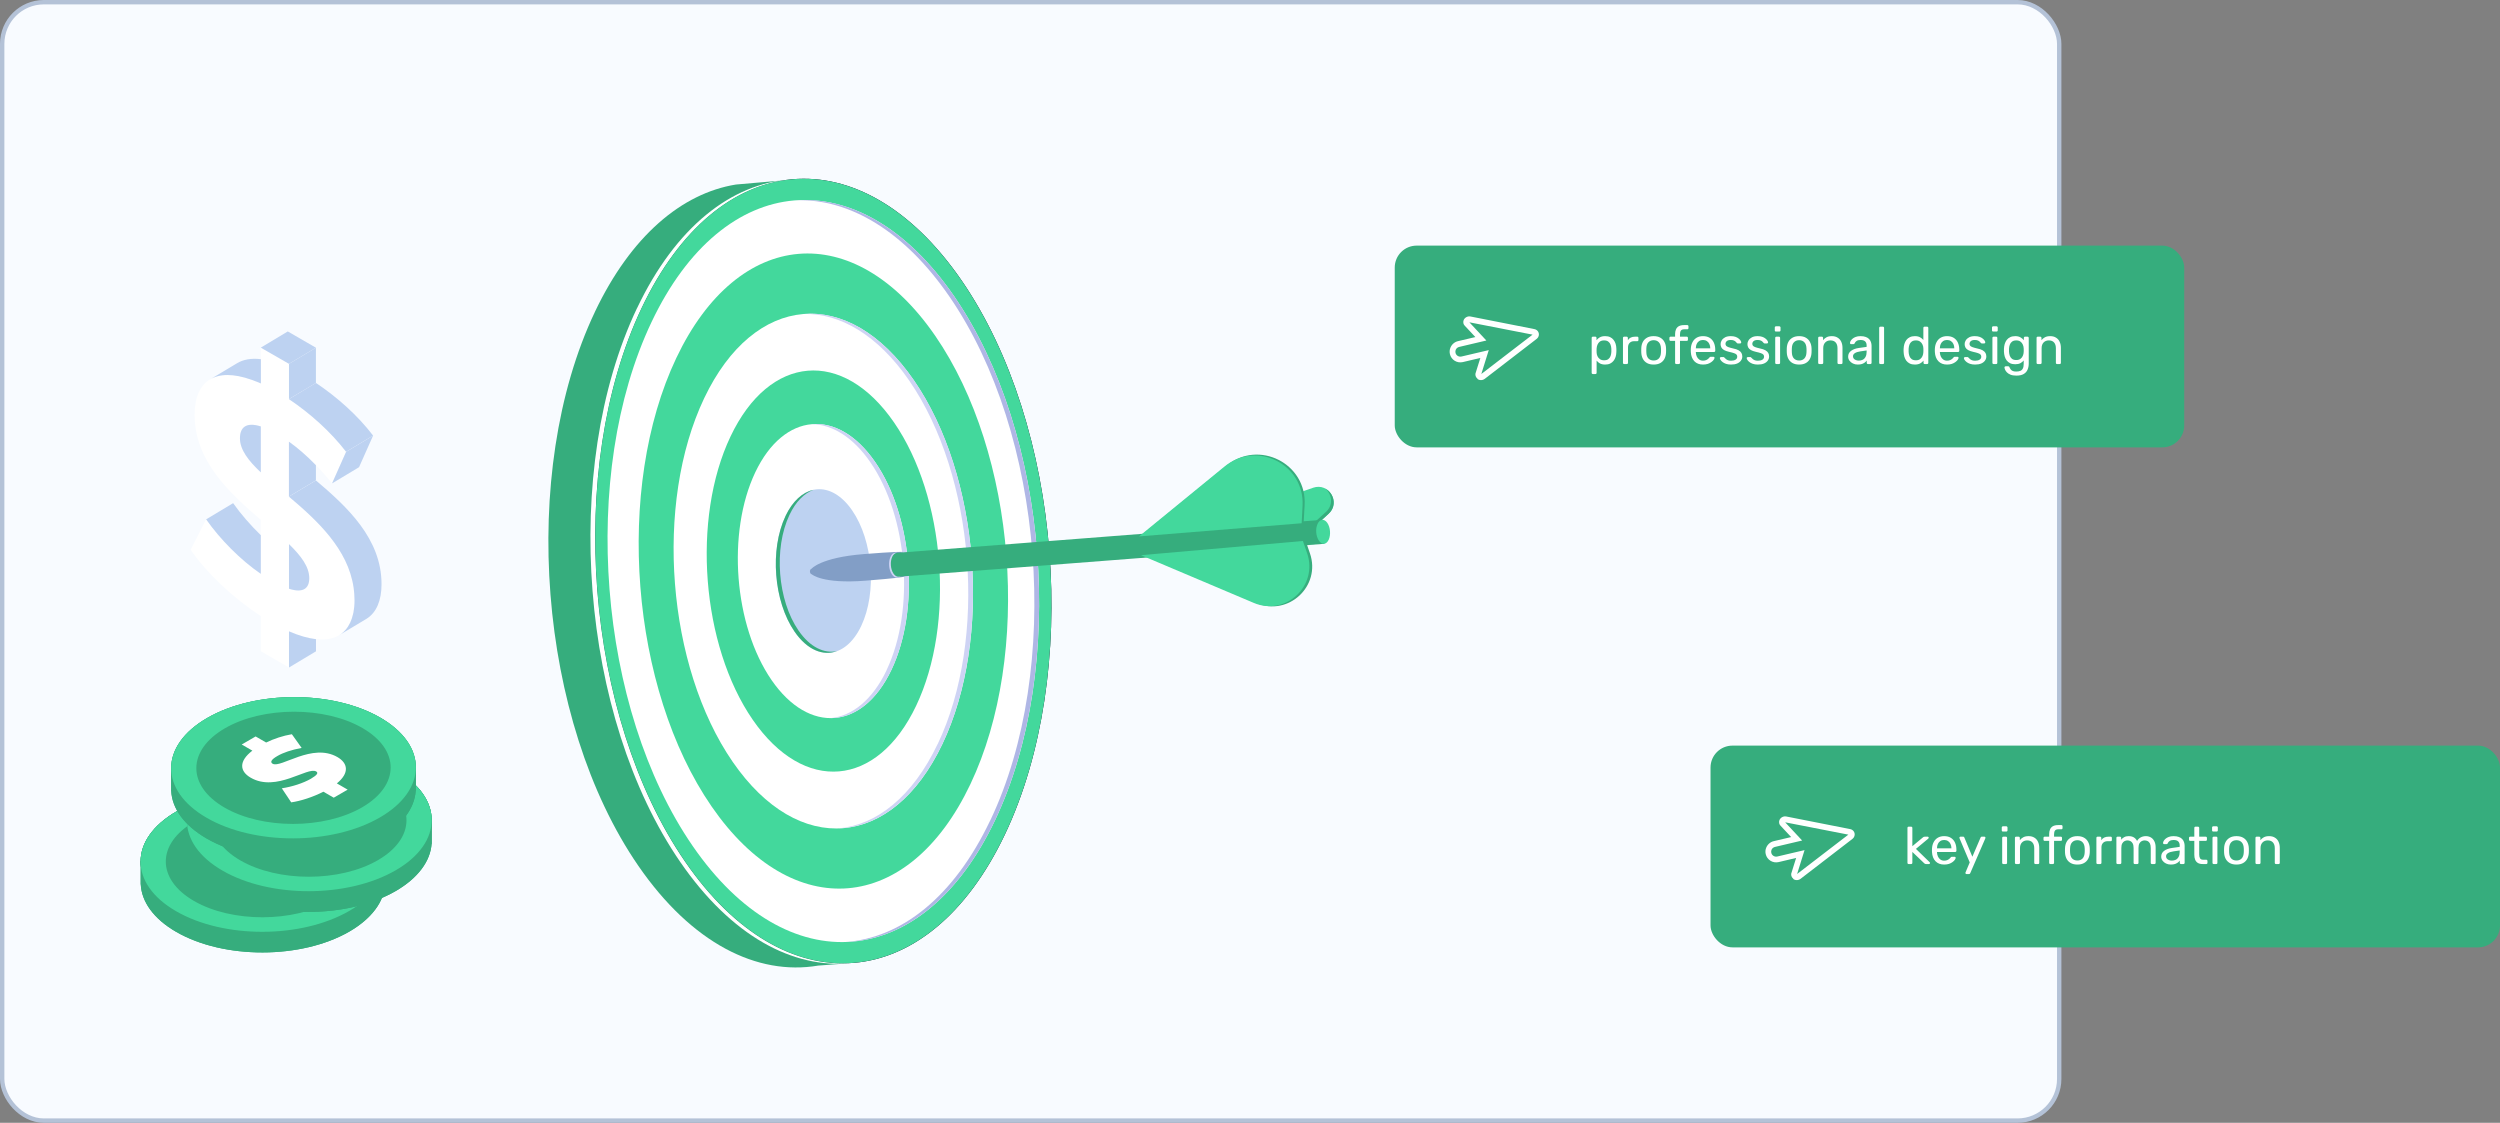 <svg xmlns="http://www.w3.org/2000/svg" fill="none" viewBox="0 0 570 256" height="256" width="570">
<rect x="0" y="0" width="570" height="256" fill="#808080" stroke="none"/>
<rect stroke="#B4C2D7" fill="#F8FBFF" rx="9.5" height="255" width="469" y="0.5" x="0.5"></rect>
<path fill="#36AD7D" d="M135.651 71.077C143.854 53.825 155.431 44.081 167.793 42.072L178.207 41.161L178.236 41.202C165.969 43.289 154.467 53.023 146.318 70.175C128.93 106.79 133.366 163.35 156.229 196.51C167.326 212.603 180.732 220.221 193.575 219.622L186.528 220.158C172.622 222.514 157.707 215.056 145.558 197.434C122.694 164.275 118.259 107.715 135.647 71.1L135.651 71.077Z"></path>
<path fill="url(#paint0_linear_4063_10682)" d="M146.323 70.152C163.711 33.537 196.347 30.744 219.211 63.903C242.074 97.063 246.51 153.623 229.122 190.238C211.733 226.853 179.097 229.646 156.234 196.487C133.37 163.327 128.935 106.767 146.323 70.152Z"></path>
<path fill="white" d="M145.249 70.258C154.068 51.701 166.808 41.831 180.202 40.934C167.198 42.279 154.902 52.109 146.319 70.176C128.931 106.791 133.357 163.337 156.23 196.51C167.499 212.854 181.139 220.454 194.164 219.586C180.814 220.964 166.731 213.404 155.146 196.602C132.282 163.443 127.847 106.883 145.235 70.268L145.249 70.258Z"></path>
<path fill="#43D89C" d="M156.234 196.487C179.097 229.646 211.733 226.853 229.122 190.238C246.51 153.623 242.074 97.063 219.211 63.903C196.347 30.744 163.711 33.537 146.323 70.152C128.935 106.767 133.37 163.327 156.234 196.487Z"></path>
<path fill="white" d="M157.936 192.895C179.565 224.263 210.439 221.618 226.881 186.988C243.332 152.371 239.136 98.863 217.507 67.495C195.879 36.126 165.005 38.771 148.563 73.401C132.112 108.018 136.308 161.526 157.936 192.895Z"></path>
<path fill="#43D89C" d="M162.24 183.864C180.747 210.706 207.174 208.444 221.242 178.81C235.324 149.167 231.731 103.396 213.214 76.541C194.697 49.686 168.28 51.961 154.212 81.595C140.13 111.239 143.723 157.009 162.24 183.864Z"></path>
<path fill="white" d="M167.054 173.701C182.057 195.46 203.47 193.624 214.88 169.613C226.304 145.592 223.374 108.481 208.372 86.722C193.369 64.962 171.956 66.799 160.546 90.81C149.136 114.821 152.051 151.942 167.054 173.701Z"></path>
<path fill="#43D89C" d="M171.62 164.099C183.31 181.054 200.004 179.623 208.891 160.896C217.787 142.183 215.524 113.258 203.834 96.304C192.143 79.349 175.449 80.78 166.563 99.507C157.667 118.22 159.93 147.145 171.62 164.099Z"></path>
<path fill="white" d="M175.914 155.053C184.483 167.481 196.729 166.434 203.252 152.717C209.765 138.987 208.109 117.776 199.54 105.349C190.971 92.921 178.725 93.968 172.202 107.685C165.689 121.415 167.345 142.626 175.914 155.053Z"></path>
<path fill="#AFB6E5" d="M225.792 187.043C242.243 152.426 238.047 98.918 216.419 67.549C206.098 52.58 193.661 45.359 181.698 45.659C193.995 44.863 206.871 52.068 217.508 67.495C239.136 98.863 243.323 152.358 226.881 186.988C218.28 205.089 205.757 214.44 192.648 214.772C205.347 213.965 217.43 204.629 225.782 187.029L225.792 187.043Z"></path>
<path fill="#CED3F4" d="M213.795 169.645C225.219 145.624 222.29 108.513 207.287 86.754C200.096 76.325 191.433 71.338 183.105 71.59C191.767 70.841 200.879 75.826 208.376 86.699C223.379 108.458 226.285 145.565 214.884 169.59C208.947 182.105 200.275 188.575 191.227 188.852C199.875 188.113 208.074 181.641 213.786 169.631L213.795 169.645Z"></path>
<path fill="#CED3F4" d="M202.153 152.76C208.666 139.029 207.01 117.819 198.441 105.391C194.449 99.601 189.641 96.728 185.023 96.716C189.994 96.26 195.232 99.102 199.54 105.351C208.109 117.779 209.765 138.989 203.252 152.719C199.759 160.044 194.662 163.764 189.356 163.735C194.266 163.279 198.933 159.589 202.163 152.774L202.153 152.76Z"></path>
<path fill="#BDD2F1" d="M181.154 144.025C185.922 150.94 192.734 150.361 196.358 142.721C199.981 135.08 199.057 123.281 194.289 116.366C189.521 109.451 182.709 110.03 179.086 117.67C175.462 125.311 176.386 137.11 181.154 144.025Z"></path>
<path fill="url(#paint1_linear_4063_10682)" d="M186.728 131.249C187.101 131.791 187.643 131.745 187.924 131.141C188.205 130.538 188.134 129.604 187.76 129.062C187.387 128.52 186.845 128.566 186.564 129.17C186.284 129.773 186.354 130.707 186.728 131.249Z" opacity="0.5"></path>
<path fill="#36AD7D" d="M179.086 117.669C180.726 114.224 183.024 112.209 185.486 111.679C183.365 112.465 181.425 114.376 179.994 117.412C176.371 125.052 177.295 136.851 182.063 143.766C184.676 147.557 187.9 149.084 190.88 148.443C187.666 149.635 184.05 148.194 181.168 144.014C176.4 137.099 175.476 125.3 179.1 117.66L179.086 117.669Z"></path>
<path fill="#43D89C" d="M297.725 121.857L302.91 117.134C305.747 114.564 302.994 109.947 299.378 111.211L261.26 124.565L297.725 121.857Z"></path>
<path fill="#36AD7D" d="M297.12 121.453L302.305 116.73C304.109 115.097 303.649 112.648 302.17 111.394C304.114 112.431 304.945 115.3 302.92 117.147L297.735 121.869L261.27 124.577L262.903 124.004L297.116 121.476L297.12 121.453Z"></path>
<path fill="#829EC6" d="M184.816 130.766C184.893 130.877 184.992 130.932 185.076 130.935C185.076 130.935 187.455 133.167 197.273 132.401C211.301 131.292 204.704 131.293 204.704 131.293C205.073 131.264 204.677 131.045 204.917 130.531C205.396 129.504 205.287 127.92 204.646 126.989C204.33 126.531 204.76 126.234 204.391 126.264C204.391 126.264 210.911 125.23 196.883 126.339C187.038 127.124 184.987 129.706 184.987 129.706C184.889 129.713 184.815 129.784 184.742 129.916C184.611 130.171 184.659 130.568 184.822 130.804L184.816 130.766Z"></path>
<path fill="#CED3F4" d="M203.356 130.973C204.084 132.028 205.13 131.942 205.673 130.768C206.226 129.609 206.085 127.8 205.358 126.745C204.63 125.69 203.584 125.776 203.04 126.95C202.488 128.109 202.628 129.918 203.356 130.973Z"></path>
<path fill="#36AD7D" d="M203.718 130.783C204.054 131.269 204.469 131.515 204.862 131.49L301.806 123.999C302.212 123.965 301.76 123.724 302.032 123.168C302.552 122.051 302.432 120.331 301.733 119.317C301.388 118.817 301.846 118.501 301.454 118.526L204.454 126.055C204.057 126.103 203.687 126.399 203.429 126.946C202.909 128.063 203.029 129.783 203.728 130.797L203.718 130.783Z"></path>
<path fill="#43D89C" d="M300.714 123.279C301.413 124.292 302.399 124.207 302.933 123.08C303.454 121.963 303.333 120.243 302.634 119.23C301.935 118.216 300.949 118.302 300.415 119.428C299.88 120.555 300.015 122.265 300.714 123.279Z"></path>
<path fill="#36AD7D" d="M297.237 119.098L260.174 122.096L279.71 106.127C287.018 100.146 297.977 105.701 297.456 115.136L297.237 119.098Z"></path>
<path fill="#43D89C" d="M296.763 119.301L259.7 122.299L279.235 106.33C286.543 100.349 297.503 105.904 296.982 115.339L296.777 119.291L296.763 119.301Z"></path>
<path fill="#36AD7D" d="M297.702 123.367L298.667 126.163C301.24 133.609 293.775 140.58 286.517 137.512L260.797 126.625L297.698 123.39L297.702 123.367Z"></path>
<path fill="#43D89C" d="M297.055 123.322L298.021 126.118C300.593 133.564 293.128 140.535 285.87 137.467L260.15 126.58L297.051 123.345L297.055 123.322Z"></path>
<path fill="#36AD7D" d="M87.85 195.827H86.416C85.101 193.567 82.874 191.424 79.754 189.62C68.892 183.345 51.232 183.379 40.303 189.687C36.963 191.61 34.652 193.904 33.337 196.333H32.072V201.629H32.089C32.291 205.576 34.973 209.472 40.185 212.474C51.047 218.749 68.706 218.715 79.636 212.407C84.814 209.404 87.546 205.542 87.833 201.629H87.867V195.827H87.85Z"></path>
<path fill="#36AD7D" d="M87.85 195.827H86.416C85.101 193.567 82.874 191.424 79.754 189.62C68.892 183.345 51.232 183.379 40.303 189.687C36.963 191.61 34.652 193.904 33.337 196.333H32.072V201.629H32.089C32.291 205.576 34.973 209.472 40.185 212.474C51.047 218.749 68.706 218.715 79.636 212.407C84.814 209.404 87.546 205.542 87.833 201.629H87.867V195.827H87.85Z"></path>
<path fill="#36AD7D" d="M79.737 184.913C90.599 191.187 90.549 201.375 79.619 207.683C68.689 213.991 51.03 214.025 40.168 207.75C29.305 201.476 29.356 191.288 40.286 184.98C51.215 178.672 68.875 178.638 79.737 184.913Z"></path>
<g style="mix-blend-mode:multiply">
<path fill="#36AD7D" d="M79.737 184.913C90.599 191.187 90.549 201.375 79.619 207.683C68.689 213.991 51.03 214.025 40.168 207.75C29.305 201.476 29.356 191.288 40.286 184.98C51.215 178.672 68.875 178.638 79.737 184.913Z"></path>
</g>
<path fill="#36AD7D" d="M79.737 184.913C90.599 191.187 90.549 201.375 79.619 207.683C68.689 213.991 51.03 214.025 40.168 207.75C29.305 201.476 29.356 191.288 40.286 184.98C51.215 178.672 68.875 178.638 79.737 184.913Z"></path>
<path fill="#43D89C" d="M44.334 187.324C53.003 182.314 67.053 182.298 75.672 187.273C84.291 192.249 84.24 200.362 75.571 205.371C66.901 210.381 52.852 210.398 44.233 205.422C35.614 200.446 35.664 192.333 44.334 187.324ZM40.286 184.996C29.356 191.304 29.305 201.509 40.168 207.766C51.03 214.041 68.689 214.007 79.619 207.699C90.549 201.391 90.599 191.186 79.737 184.929C68.875 178.671 51.215 178.688 40.286 184.996Z"></path>
<path fill="#36AD7D" d="M98.425 186.582H96.992C95.676 184.322 93.45 182.18 90.329 180.375C79.467 174.101 61.808 174.135 50.878 180.443C47.539 182.366 45.228 184.66 43.912 187.088H42.647V192.385H42.664C42.867 196.331 45.548 200.228 50.76 203.23C61.622 209.504 79.282 209.471 90.211 203.162C95.389 200.16 98.122 196.298 98.409 192.385H98.442V186.582H98.425Z"></path>
<path fill="#36AD7D" d="M98.425 186.582H96.992C95.676 184.322 93.45 182.18 90.329 180.375C79.467 174.101 61.808 174.135 50.878 180.443C47.539 182.366 45.228 184.66 43.912 187.088H42.647V192.385H42.664C42.867 196.331 45.548 200.228 50.76 203.23C61.622 209.504 79.282 209.471 90.211 203.162C95.389 200.16 98.122 196.298 98.409 192.385H98.442V186.582H98.425Z"></path>
<path fill="#36AD7D" d="M90.313 175.669C101.175 181.944 101.124 192.131 90.195 198.439C79.265 204.748 61.606 204.781 50.743 198.507C39.881 192.233 39.932 182.045 50.861 175.737C61.791 169.429 79.451 169.395 90.313 175.669Z"></path>
<g style="mix-blend-mode:multiply">
<path fill="#36AD7D" d="M90.313 175.669C101.175 181.944 101.124 192.131 90.195 198.439C79.265 204.748 61.606 204.781 50.743 198.507C39.881 192.233 39.932 182.045 50.861 175.737C61.791 169.429 79.451 169.395 90.313 175.669Z"></path>
</g>
<path fill="#36AD7D" d="M90.313 175.669C101.175 181.944 101.124 192.131 90.195 198.439C79.265 204.748 61.606 204.781 50.743 198.507C39.881 192.233 39.932 182.045 50.861 175.737C61.791 169.429 79.451 169.395 90.313 175.669Z"></path>
<path fill="#43D89C" d="M54.91 178.081C63.579 173.072 77.629 173.055 86.248 178.031C94.867 183.006 94.816 191.119 86.147 196.129C77.477 201.138 63.427 201.155 54.808 196.179C46.189 191.204 46.24 183.091 54.91 178.081ZM50.861 175.737C39.932 182.045 39.881 192.249 50.743 198.507C61.606 204.781 79.265 204.748 90.195 198.439C101.124 192.131 101.175 181.927 90.313 175.669C79.451 169.395 61.791 169.429 50.861 175.737Z"></path>
<path fill="#36AD7D" d="M80.412 190.664L82.891 192.097L79.72 193.936L77.359 192.57C74.981 193.784 72.198 194.695 70.022 194.998L67.88 191.794C70.241 191.439 72.771 190.613 74.508 189.618C76.01 188.741 76.246 188.252 75.706 187.948C73.733 186.818 66.632 192.755 60.796 189.382C58.266 187.931 57.996 185.637 61.167 183.209L58.738 181.809L61.909 179.97L64.304 181.353C66.126 180.476 68.167 179.801 70.174 179.464L72.4 182.584C70.073 183.023 68.217 183.647 66.851 184.44C65.299 185.334 65.249 185.873 65.788 186.194C67.66 187.273 74.795 181.353 80.564 184.676C82.975 186.076 83.33 188.302 80.445 190.664H80.412Z"></path>
<path fill="#36AD7D" d="M94.799 174.54H93.365C92.05 172.28 89.823 170.138 86.703 168.333C75.841 162.059 58.181 162.093 47.252 168.401C43.912 170.324 41.601 172.618 40.286 175.046H39.021V180.343H39.038C39.24 184.289 41.922 188.186 47.134 191.188C57.996 197.462 75.655 197.429 86.585 191.12C91.763 188.118 94.495 184.256 94.782 180.343H94.816V174.54H94.799Z"></path>
<path fill="#36AD7D" d="M94.799 174.54H93.365C92.05 172.28 89.823 170.138 86.703 168.333C75.841 162.059 58.181 162.093 47.252 168.401C43.912 170.324 41.601 172.618 40.286 175.046H39.021V180.343H39.038C39.24 184.289 41.922 188.186 47.134 191.188C57.996 197.462 75.655 197.429 86.585 191.12C91.763 188.118 94.495 184.256 94.782 180.343H94.816V174.54H94.799Z"></path>
<path fill="#36AD7D" d="M86.703 163.626C97.565 169.901 97.515 180.088 86.585 186.397C75.655 192.705 57.996 192.738 47.134 186.464C36.272 180.19 36.322 170.002 47.252 163.694C58.181 157.386 75.841 157.352 86.703 163.626Z"></path>
<path fill="#36AD7D" d="M86.703 163.626C97.565 169.901 97.515 180.088 86.585 186.397C75.655 192.705 57.996 192.738 47.134 186.464C36.272 180.19 36.322 170.002 47.252 163.694C58.181 157.386 75.841 157.352 86.703 163.626Z"></path>
<path fill="#43D89C" d="M51.3 166.038C59.969 161.029 74.019 161.012 82.638 165.988C91.257 170.963 91.207 179.076 82.537 184.086C73.868 189.095 59.818 189.112 51.199 184.136C42.58 179.161 42.63 171.048 51.3 166.038ZM47.252 163.694C36.322 170.002 36.272 180.206 47.134 186.464C57.996 192.738 75.655 192.705 86.585 186.397C97.515 180.088 97.565 169.884 86.703 163.626C75.841 157.352 58.181 157.386 47.252 163.694Z"></path>
<path fill="white" d="M76.786 178.603L79.265 180.037L76.094 181.875L73.733 180.509C71.355 181.724 68.572 182.634 66.396 182.938L64.254 179.733C66.615 179.379 69.145 178.553 70.882 177.558C72.383 176.68 72.62 176.191 72.08 175.888C70.106 174.758 63.005 180.695 57.17 177.321C54.64 175.871 54.37 173.577 57.541 171.148L55.112 169.748L58.283 167.91L60.678 169.293C62.499 168.416 64.54 167.741 66.547 167.404L68.774 170.524C66.446 170.963 64.591 171.587 63.225 172.379C61.673 173.273 61.622 173.813 62.162 174.134C64.034 175.213 71.169 169.293 76.937 172.616C79.349 174.016 79.704 176.242 76.819 178.603H76.786Z"></path>
<path fill="white" d="M65.89 143.946V152.194L59.464 148.483V140.454C53.105 136.339 47.016 130.537 43.474 125.342L46.999 118.393C50.204 122.964 54.825 127.636 59.447 130.807V118.511C52.329 112.405 44.368 105.085 44.368 94.56C44.368 86.751 49.31 82.905 59.447 87.425V79.245L65.873 82.956V90.984C70.68 94.206 75.369 98.389 78.911 102.993L75.706 110.196C72.434 106.164 69.095 102.993 65.89 100.7V113.215C73.008 119.236 80.851 126.489 80.851 136.879C80.851 144.536 75.976 148.348 65.89 143.929V143.946ZM59.464 107.682V97.225C56.057 96.146 54.707 97.495 54.707 99.941C54.707 102.521 56.63 105.034 59.464 107.699V107.682ZM70.511 131.819C70.511 129.238 68.656 126.759 65.89 124.06V134.231C69.095 135.276 70.511 134.18 70.511 131.819Z"></path>
<path fill="#BDD2F1" d="M65.619 75.568L59.463 79.262L65.889 82.955L72.029 79.278L65.619 75.568Z"></path>
<path fill="#BDD2F1" d="M72.029 109.535L65.873 113.229C72.333 118.694 79.366 125.154 80.631 134.043C80.682 134.448 80.733 134.869 80.766 135.291C80.766 135.392 80.766 135.493 80.783 135.611C80.817 136.033 80.834 136.455 80.834 136.893C80.834 137.382 80.817 137.855 80.766 138.327C80.766 138.462 80.733 138.58 80.716 138.715C80.682 139.035 80.631 139.356 80.581 139.659C80.547 139.794 80.513 139.929 80.48 140.064C80.412 140.351 80.345 140.621 80.26 140.874C80.21 141.009 80.159 141.144 80.125 141.262C80.041 141.498 79.94 141.734 79.839 141.97C79.248 143.218 78.405 144.197 77.275 144.854L83.532 141.11C85.843 139.693 86.99 136.893 86.99 133.199C86.99 122.81 79.164 115.574 72.029 109.535Z"></path>
<path fill="#BDD2F1" d="M57.389 86.599C57.709 86.717 58.03 86.835 58.367 86.97C58.384 86.97 58.401 86.97 58.435 86.987C58.772 87.122 59.126 87.273 59.48 87.425V81.893C57.254 81.623 55.466 81.977 54.066 82.804L47.825 86.548C49.984 85.199 53.155 85.098 57.389 86.599Z"></path>
<path fill="#BDD2F1" d="M85.067 99.315C81.542 94.694 76.853 90.528 72.029 87.306L65.873 91C70.68 94.222 75.369 98.405 78.911 103.009L85.067 99.315Z"></path>
<path fill="#BDD2F1" d="M70.511 131.819C70.511 129.239 68.656 126.759 65.89 124.061V134.231C69.094 135.277 70.511 134.181 70.511 131.819Z"></path>
<path fill="#BDD2F1" d="M59.464 97.226C56.057 96.146 54.708 97.496 54.708 99.941C54.708 102.522 56.63 105.035 59.464 107.7V97.243V97.226Z"></path>
<path fill="#BDD2F1" d="M78.911 103.012L85.067 99.318L81.863 106.52L75.707 110.214L78.911 103.012Z"></path>
<path fill="#BDD2F1" d="M65.89 82.957V90.985L72.029 87.308V79.28L65.89 82.957Z"></path>
<path fill="#BDD2F1" d="M65.89 143.946V152.193L72.046 148.5V145.733C70.275 145.531 68.217 144.958 65.89 143.946Z"></path>
<path fill="#BDD2F1" d="M59.463 130.824V122.02C57.102 119.726 54.909 117.213 53.155 114.717L46.999 118.411C50.203 122.981 54.825 127.654 59.446 130.824H59.463Z"></path>
<path fill="#BDD2F1" d="M72.029 109.539V106.064C69.955 103.939 67.897 102.134 65.873 100.701V113.216L72.029 109.522V109.539Z"></path>
<rect fill="#36AD7D" rx="5" height="46" width="180" y="170" x="390"></rect>
<path fill="white" d="M408.854 200.398C409.34 200.759 410.025 200.755 410.529 200.371L422.362 191.264C422.499 191.145 422.62 191.015 422.71 190.862C422.909 190.496 422.928 190.045 422.735 189.682C422.563 189.358 422.234 189.113 421.874 189.041L407.274 186.16C406.64 186.031 405.964 186.384 405.714 186.982C405.531 187.457 405.649 187.985 405.986 188.285L408.385 190.851L404.434 191.779C403.648 191.953 403.003 192.525 402.703 193.256C402.504 193.72 402.466 194.229 402.58 194.73C402.884 196.057 404.204 196.867 405.53 196.556L409.519 195.609L408.476 198.943C408.269 199.45 408.435 200.013 408.873 200.339L408.854 200.398ZM411.457 193.821L405.207 195.289C404.597 195.422 403.997 195.05 403.856 194.455C403.808 194.224 403.816 193.985 403.898 193.777C404.03 193.435 404.343 193.178 404.695 193.098L410.89 191.638L407.018 187.486L421.426 190.298L409.74 199.271L411.442 193.809L411.457 193.821Z"></path>
<path fill="white" d="M435.176 197C435.096 197 435.028 196.976 434.972 196.928C434.924 196.872 434.9 196.804 434.9 196.724V188.756C434.9 188.676 434.924 188.612 434.972 188.564C435.028 188.508 435.096 188.48 435.176 188.48H435.74C435.82 188.48 435.884 188.508 435.932 188.564C435.988 188.612 436.016 188.676 436.016 188.756V192.932L438.38 190.964C438.476 190.884 438.548 190.832 438.596 190.808C438.652 190.776 438.74 190.76 438.86 190.76H439.496C439.568 190.76 439.628 190.784 439.676 190.832C439.724 190.88 439.748 190.94 439.748 191.012C439.748 191.044 439.736 191.08 439.712 191.12C439.696 191.16 439.66 191.2 439.604 191.24L436.832 193.544L439.904 196.532C440 196.612 440.048 196.684 440.048 196.748C440.048 196.82 440.024 196.88 439.976 196.928C439.928 196.976 439.868 197 439.796 197H439.172C439.052 197 438.964 196.988 438.908 196.964C438.852 196.932 438.78 196.876 438.692 196.796L436.016 194.24V196.724C436.016 196.804 435.988 196.872 435.932 196.928C435.884 196.976 435.82 197 435.74 197H435.176ZM443.267 197.12C442.443 197.12 441.787 196.868 441.299 196.364C440.811 195.852 440.543 195.156 440.495 194.276C440.487 194.172 440.483 194.04 440.483 193.88C440.483 193.712 440.487 193.576 440.495 193.472C440.527 192.904 440.659 192.408 440.891 191.984C441.123 191.552 441.439 191.22 441.839 190.988C442.247 190.756 442.723 190.64 443.267 190.64C443.875 190.64 444.383 190.768 444.791 191.024C445.207 191.28 445.523 191.644 445.739 192.116C445.955 192.588 446.063 193.14 446.063 193.772V193.976C446.063 194.064 446.035 194.132 445.979 194.18C445.931 194.228 445.867 194.252 445.787 194.252H441.635C441.635 194.26 441.635 194.276 441.635 194.3C441.635 194.324 441.635 194.344 441.635 194.36C441.651 194.688 441.723 194.996 441.851 195.284C441.979 195.564 442.163 195.792 442.403 195.968C442.643 196.144 442.931 196.232 443.267 196.232C443.555 196.232 443.795 196.188 443.987 196.1C444.179 196.012 444.335 195.916 444.455 195.812C444.575 195.7 444.655 195.616 444.695 195.56C444.767 195.456 444.823 195.396 444.863 195.38C444.903 195.356 444.967 195.344 445.055 195.344H445.631C445.711 195.344 445.775 195.368 445.823 195.416C445.879 195.456 445.903 195.516 445.895 195.596C445.887 195.716 445.823 195.864 445.703 196.04C445.583 196.208 445.411 196.376 445.187 196.544C444.963 196.712 444.691 196.852 444.371 196.964C444.051 197.068 443.683 197.12 443.267 197.12ZM441.635 193.424H444.923V193.388C444.923 193.028 444.855 192.708 444.719 192.428C444.591 192.148 444.403 191.928 444.155 191.768C443.907 191.6 443.611 191.516 443.267 191.516C442.923 191.516 442.627 191.6 442.379 191.768C442.139 191.928 441.955 192.148 441.827 192.428C441.699 192.708 441.635 193.028 441.635 193.388V193.424ZM448.355 199.28C448.291 199.28 448.235 199.256 448.187 199.208C448.139 199.16 448.115 199.104 448.115 199.04C448.115 199.008 448.119 198.976 448.127 198.944C448.135 198.912 448.151 198.872 448.175 198.824L449.099 196.628L446.807 191.216C446.767 191.12 446.747 191.052 446.747 191.012C446.747 190.94 446.771 190.88 446.819 190.832C446.867 190.784 446.927 190.76 446.999 190.76H447.587C447.667 190.76 447.731 190.78 447.779 190.82C447.827 190.86 447.859 190.908 447.875 190.964L449.699 195.332L451.571 190.964C451.595 190.908 451.627 190.86 451.667 190.82C451.715 190.78 451.783 190.76 451.871 190.76H452.435C452.507 190.76 452.567 190.784 452.615 190.832C452.663 190.88 452.687 190.936 452.687 191C452.687 191.04 452.667 191.112 452.627 191.216L449.219 199.076C449.195 199.132 449.159 199.18 449.111 199.22C449.071 199.26 449.007 199.28 448.919 199.28H448.355ZM456.773 197C456.693 197 456.625 196.976 456.569 196.928C456.521 196.872 456.497 196.804 456.497 196.724V191.036C456.497 190.956 456.521 190.892 456.569 190.844C456.625 190.788 456.693 190.76 456.773 190.76H457.349C457.429 190.76 457.493 190.788 457.541 190.844C457.589 190.892 457.613 190.956 457.613 191.036V196.724C457.613 196.804 457.589 196.872 457.541 196.928C457.493 196.976 457.429 197 457.349 197H456.773ZM456.677 189.596C456.597 189.596 456.529 189.572 456.473 189.524C456.425 189.468 456.401 189.4 456.401 189.32V188.672C456.401 188.592 456.425 188.528 456.473 188.48C456.529 188.424 456.597 188.396 456.677 188.396H457.433C457.513 188.396 457.577 188.424 457.625 188.48C457.681 188.528 457.709 188.592 457.709 188.672V189.32C457.709 189.4 457.681 189.468 457.625 189.524C457.577 189.572 457.513 189.596 457.433 189.596H456.677ZM459.68 197C459.6 197 459.532 196.976 459.476 196.928C459.428 196.872 459.404 196.804 459.404 196.724V191.036C459.404 190.956 459.428 190.892 459.476 190.844C459.532 190.788 459.6 190.76 459.68 190.76H460.244C460.324 190.76 460.388 190.788 460.436 190.844C460.492 190.892 460.52 190.956 460.52 191.036V191.564C460.728 191.292 460.988 191.072 461.3 190.904C461.62 190.728 462.028 190.64 462.524 190.64C463.044 190.64 463.484 190.756 463.844 190.988C464.212 191.212 464.488 191.528 464.672 191.936C464.856 192.336 464.948 192.804 464.948 193.34V196.724C464.948 196.804 464.924 196.872 464.876 196.928C464.828 196.976 464.764 197 464.684 197H464.084C464.004 197 463.936 196.976 463.88 196.928C463.832 196.872 463.808 196.804 463.808 196.724V193.4C463.808 192.84 463.672 192.404 463.4 192.092C463.128 191.772 462.728 191.612 462.2 191.612C461.704 191.612 461.304 191.772 461 192.092C460.704 192.404 460.556 192.84 460.556 193.4V196.724C460.556 196.804 460.528 196.872 460.472 196.928C460.424 196.976 460.36 197 460.28 197H459.68ZM467.487 197C467.407 197 467.339 196.976 467.283 196.928C467.235 196.872 467.211 196.804 467.211 196.724V191.72H466.191C466.111 191.72 466.043 191.696 465.987 191.648C465.939 191.592 465.915 191.524 465.915 191.444V191.036C465.915 190.956 465.939 190.892 465.987 190.844C466.043 190.788 466.111 190.76 466.191 190.76H467.211V190.16C467.211 189.752 467.279 189.396 467.415 189.092C467.551 188.78 467.767 188.54 468.063 188.372C468.367 188.204 468.771 188.12 469.275 188.12H469.995C470.075 188.12 470.139 188.148 470.187 188.204C470.235 188.252 470.259 188.316 470.259 188.396V188.804C470.259 188.884 470.235 188.952 470.187 189.008C470.139 189.056 470.075 189.08 469.995 189.08H469.299C468.923 189.08 468.667 189.18 468.531 189.38C468.395 189.572 468.327 189.852 468.327 190.22V190.76H469.875C469.955 190.76 470.019 190.788 470.067 190.844C470.115 190.892 470.139 190.956 470.139 191.036V191.444C470.139 191.524 470.115 191.592 470.067 191.648C470.019 191.696 469.955 191.72 469.875 191.72H468.327V196.724C468.327 196.804 468.299 196.872 468.243 196.928C468.195 196.976 468.131 197 468.051 197H467.487ZM473.643 197.12C473.035 197.12 472.527 197.004 472.119 196.772C471.711 196.54 471.399 196.22 471.183 195.812C470.967 195.396 470.847 194.924 470.823 194.396C470.815 194.26 470.811 194.088 470.811 193.88C470.811 193.664 470.815 193.492 470.823 193.364C470.847 192.828 470.967 192.356 471.183 191.948C471.407 191.54 471.723 191.22 472.131 190.988C472.539 190.756 473.043 190.64 473.643 190.64C474.243 190.64 474.747 190.756 475.155 190.988C475.563 191.22 475.875 191.54 476.091 191.948C476.315 192.356 476.439 192.828 476.463 193.364C476.471 193.492 476.475 193.664 476.475 193.88C476.475 194.088 476.471 194.26 476.463 194.396C476.439 194.924 476.319 195.396 476.103 195.812C475.887 196.22 475.575 196.54 475.167 196.772C474.759 197.004 474.251 197.12 473.643 197.12ZM473.643 196.196C474.139 196.196 474.535 196.04 474.831 195.728C475.127 195.408 475.287 194.944 475.311 194.336C475.319 194.216 475.323 194.064 475.323 193.88C475.323 193.696 475.319 193.544 475.311 193.424C475.287 192.816 475.127 192.356 474.831 192.044C474.535 191.724 474.139 191.564 473.643 191.564C473.147 191.564 472.747 191.724 472.443 192.044C472.147 192.356 471.991 192.816 471.975 193.424C471.967 193.544 471.963 193.696 471.963 193.88C471.963 194.064 471.967 194.216 471.975 194.336C471.991 194.944 472.147 195.408 472.443 195.728C472.747 196.04 473.147 196.196 473.643 196.196ZM478.254 197C478.174 197 478.106 196.976 478.05 196.928C478.002 196.872 477.978 196.804 477.978 196.724V191.048C477.978 190.968 478.002 190.9 478.05 190.844C478.106 190.788 478.174 190.76 478.254 190.76H478.806C478.886 190.76 478.954 190.788 479.01 190.844C479.066 190.9 479.094 190.968 479.094 191.048V191.576C479.254 191.304 479.474 191.1 479.754 190.964C480.034 190.828 480.37 190.76 480.762 190.76H481.242C481.322 190.76 481.386 190.788 481.434 190.844C481.482 190.892 481.506 190.956 481.506 191.036V191.528C481.506 191.608 481.482 191.672 481.434 191.72C481.386 191.768 481.322 191.792 481.242 191.792H480.522C480.09 191.792 479.75 191.92 479.502 192.176C479.254 192.424 479.13 192.764 479.13 193.196V196.724C479.13 196.804 479.102 196.872 479.046 196.928C478.99 196.976 478.922 197 478.842 197H478.254ZM482.812 197C482.732 197 482.664 196.976 482.608 196.928C482.56 196.872 482.536 196.804 482.536 196.724V191.036C482.536 190.956 482.56 190.892 482.608 190.844C482.664 190.788 482.732 190.76 482.812 190.76H483.352C483.432 190.76 483.496 190.788 483.544 190.844C483.6 190.892 483.628 190.956 483.628 191.036V191.456C483.812 191.208 484.044 191.012 484.324 190.868C484.604 190.716 484.94 190.64 485.332 190.64C486.236 190.632 486.876 191 487.252 191.744C487.436 191.408 487.704 191.14 488.056 190.94C488.408 190.74 488.808 190.64 489.256 190.64C489.672 190.64 490.048 190.736 490.384 190.928C490.728 191.12 490.996 191.412 491.188 191.804C491.388 192.188 491.488 192.672 491.488 193.256V196.724C491.488 196.804 491.46 196.872 491.404 196.928C491.356 196.976 491.292 197 491.212 197H490.648C490.568 197 490.5 196.976 490.444 196.928C490.396 196.872 490.372 196.804 490.372 196.724V193.364C490.372 192.916 490.308 192.564 490.18 192.308C490.052 192.052 489.88 191.872 489.664 191.768C489.448 191.664 489.212 191.612 488.956 191.612C488.748 191.612 488.536 191.664 488.32 191.768C488.104 191.872 487.924 192.052 487.78 192.308C487.644 192.564 487.576 192.916 487.576 193.364V196.724C487.576 196.804 487.548 196.872 487.492 196.928C487.444 196.976 487.38 197 487.3 197H486.736C486.656 197 486.588 196.976 486.532 196.928C486.484 196.872 486.46 196.804 486.46 196.724V193.364C486.46 192.916 486.392 192.564 486.256 192.308C486.12 192.052 485.944 191.872 485.728 191.768C485.512 191.664 485.284 191.612 485.044 191.612C484.836 191.612 484.624 191.664 484.408 191.768C484.192 191.872 484.012 192.052 483.868 192.308C483.732 192.564 483.664 192.912 483.664 193.352V196.724C483.664 196.804 483.636 196.872 483.58 196.928C483.532 196.976 483.468 197 483.388 197H482.812ZM494.941 197.12C494.541 197.12 494.177 197.04 493.849 196.88C493.521 196.72 493.257 196.504 493.057 196.232C492.857 195.96 492.757 195.652 492.757 195.308C492.757 194.756 492.981 194.316 493.429 193.988C493.877 193.66 494.461 193.444 495.181 193.34L496.969 193.088V192.74C496.969 192.356 496.857 192.056 496.633 191.84C496.417 191.624 496.061 191.516 495.565 191.516C495.205 191.516 494.913 191.588 494.689 191.732C494.473 191.876 494.321 192.06 494.233 192.284C494.185 192.404 494.101 192.464 493.981 192.464H493.441C493.353 192.464 493.285 192.44 493.237 192.392C493.197 192.336 493.177 192.272 493.177 192.2C493.177 192.08 493.221 191.932 493.309 191.756C493.405 191.58 493.549 191.408 493.741 191.24C493.933 191.072 494.177 190.932 494.473 190.82C494.777 190.7 495.145 190.64 495.577 190.64C496.057 190.64 496.461 190.704 496.789 190.832C497.117 190.952 497.373 191.116 497.557 191.324C497.749 191.532 497.885 191.768 497.965 192.032C498.053 192.296 498.097 192.564 498.097 192.836V196.724C498.097 196.804 498.069 196.872 498.013 196.928C497.965 196.976 497.901 197 497.821 197H497.269C497.181 197 497.113 196.976 497.065 196.928C497.017 196.872 496.993 196.804 496.993 196.724V196.208C496.889 196.352 496.749 196.496 496.573 196.64C496.397 196.776 496.177 196.892 495.913 196.988C495.649 197.076 495.325 197.12 494.941 197.12ZM495.193 196.22C495.521 196.22 495.821 196.152 496.093 196.016C496.365 195.872 496.577 195.652 496.729 195.356C496.889 195.06 496.969 194.688 496.969 194.24V193.904L495.577 194.108C495.009 194.188 494.581 194.324 494.293 194.516C494.005 194.7 493.861 194.936 493.861 195.224C493.861 195.448 493.925 195.636 494.053 195.788C494.189 195.932 494.357 196.04 494.557 196.112C494.765 196.184 494.977 196.22 495.193 196.22ZM502.199 197C501.751 197 501.387 196.916 501.107 196.748C500.827 196.572 500.623 196.328 500.495 196.016C500.367 195.696 500.303 195.32 500.303 194.888V191.72H499.367C499.287 191.72 499.219 191.696 499.163 191.648C499.115 191.592 499.091 191.524 499.091 191.444V191.036C499.091 190.956 499.115 190.892 499.163 190.844C499.219 190.788 499.287 190.76 499.367 190.76H500.303V188.756C500.303 188.676 500.327 188.612 500.375 188.564C500.431 188.508 500.499 188.48 500.579 188.48H501.143C501.223 188.48 501.287 188.508 501.335 188.564C501.391 188.612 501.419 188.676 501.419 188.756V190.76H502.907C502.987 190.76 503.051 190.788 503.099 190.844C503.155 190.892 503.183 190.956 503.183 191.036V191.444C503.183 191.524 503.155 191.592 503.099 191.648C503.051 191.696 502.987 191.72 502.907 191.72H501.419V194.804C501.419 195.18 501.483 195.476 501.611 195.692C501.739 195.908 501.967 196.016 502.295 196.016H503.027C503.107 196.016 503.171 196.044 503.219 196.1C503.275 196.148 503.303 196.212 503.303 196.292V196.724C503.303 196.804 503.275 196.872 503.219 196.928C503.171 196.976 503.107 197 503.027 197H502.199ZM504.727 197C504.647 197 504.579 196.976 504.523 196.928C504.475 196.872 504.451 196.804 504.451 196.724V191.036C504.451 190.956 504.475 190.892 504.523 190.844C504.579 190.788 504.647 190.76 504.727 190.76H505.303C505.383 190.76 505.447 190.788 505.495 190.844C505.543 190.892 505.567 190.956 505.567 191.036V196.724C505.567 196.804 505.543 196.872 505.495 196.928C505.447 196.976 505.383 197 505.303 197H504.727ZM504.631 189.596C504.551 189.596 504.483 189.572 504.427 189.524C504.379 189.468 504.354 189.4 504.354 189.32V188.672C504.354 188.592 504.379 188.528 504.427 188.48C504.483 188.424 504.551 188.396 504.631 188.396H505.387C505.467 188.396 505.531 188.424 505.579 188.48C505.635 188.528 505.663 188.592 505.663 188.672V189.32C505.663 189.4 505.635 189.468 505.579 189.524C505.531 189.572 505.467 189.596 505.387 189.596H504.631ZM509.913 197.12C509.305 197.12 508.797 197.004 508.389 196.772C507.981 196.54 507.669 196.22 507.453 195.812C507.237 195.396 507.117 194.924 507.093 194.396C507.085 194.26 507.081 194.088 507.081 193.88C507.081 193.664 507.085 193.492 507.093 193.364C507.117 192.828 507.237 192.356 507.453 191.948C507.677 191.54 507.993 191.22 508.401 190.988C508.809 190.756 509.313 190.64 509.913 190.64C510.513 190.64 511.017 190.756 511.425 190.988C511.833 191.22 512.145 191.54 512.361 191.948C512.585 192.356 512.709 192.828 512.733 193.364C512.741 193.492 512.745 193.664 512.745 193.88C512.745 194.088 512.741 194.26 512.733 194.396C512.709 194.924 512.589 195.396 512.373 195.812C512.157 196.22 511.845 196.54 511.437 196.772C511.029 197.004 510.521 197.12 509.913 197.12ZM509.913 196.196C510.409 196.196 510.805 196.04 511.101 195.728C511.397 195.408 511.557 194.944 511.581 194.336C511.589 194.216 511.593 194.064 511.593 193.88C511.593 193.696 511.589 193.544 511.581 193.424C511.557 192.816 511.397 192.356 511.101 192.044C510.805 191.724 510.409 191.564 509.913 191.564C509.417 191.564 509.017 191.724 508.713 192.044C508.417 192.356 508.261 192.816 508.245 193.424C508.237 193.544 508.233 193.696 508.233 193.88C508.233 194.064 508.237 194.216 508.245 194.336C508.261 194.944 508.417 195.408 508.713 195.728C509.017 196.04 509.417 196.196 509.913 196.196ZM514.523 197C514.443 197 514.375 196.976 514.319 196.928C514.271 196.872 514.247 196.804 514.247 196.724V191.036C514.247 190.956 514.271 190.892 514.319 190.844C514.375 190.788 514.443 190.76 514.523 190.76H515.087C515.167 190.76 515.231 190.788 515.279 190.844C515.335 190.892 515.363 190.956 515.363 191.036V191.564C515.571 191.292 515.831 191.072 516.143 190.904C516.463 190.728 516.871 190.64 517.367 190.64C517.887 190.64 518.327 190.756 518.687 190.988C519.055 191.212 519.331 191.528 519.515 191.936C519.699 192.336 519.791 192.804 519.791 193.34V196.724C519.791 196.804 519.767 196.872 519.719 196.928C519.671 196.976 519.607 197 519.527 197H518.927C518.847 197 518.779 196.976 518.723 196.928C518.675 196.872 518.651 196.804 518.651 196.724V193.4C518.651 192.84 518.515 192.404 518.243 192.092C517.971 191.772 517.571 191.612 517.043 191.612C516.547 191.612 516.147 191.772 515.843 192.092C515.547 192.404 515.399 192.84 515.399 193.4V196.724C515.399 196.804 515.371 196.872 515.315 196.928C515.267 196.976 515.203 197 515.123 197H514.523Z"></path>
<rect fill="#36AD7D" rx="5" height="46" width="180" y="56" x="318"></rect>
<path fill="white" d="M336.854 86.398C337.34 86.759 338.025 86.755 338.529 86.371L350.362 77.264C350.499 77.145 350.62 77.015 350.71 76.862C350.909 76.496 350.928 76.045 350.735 75.682C350.563 75.358 350.234 75.113 349.874 75.041L335.274 72.16C334.64 72.031 333.964 72.384 333.714 72.982C333.531 73.457 333.649 73.985 333.986 74.285L336.385 76.851L332.434 77.779C331.648 77.953 331.003 78.525 330.703 79.256C330.504 79.72 330.466 80.229 330.58 80.73C330.884 82.057 332.204 82.867 333.53 82.556L337.519 81.609L336.476 84.943C336.269 85.45 336.435 86.013 336.873 86.339L336.854 86.398ZM339.457 79.821L333.207 81.289C332.597 81.422 331.997 81.05 331.856 80.455C331.808 80.224 331.816 79.985 331.898 79.777C332.03 79.435 332.343 79.178 332.695 79.098L338.89 77.638L335.018 73.486L349.426 76.298L337.74 85.272L339.442 79.809L339.457 79.821Z"></path>
<path fill="white" d="M363.176 85.28C363.096 85.28 363.028 85.252 362.972 85.196C362.924 85.148 362.9 85.084 362.9 85.004V77.036C362.9 76.956 362.924 76.892 362.972 76.844C363.028 76.788 363.096 76.76 363.176 76.76H363.728C363.808 76.76 363.872 76.788 363.92 76.844C363.976 76.892 364.004 76.956 364.004 77.036V77.564C364.196 77.3 364.452 77.08 364.772 76.904C365.092 76.728 365.492 76.64 365.972 76.64C366.42 76.64 366.8 76.716 367.112 76.868C367.432 77.02 367.692 77.228 367.892 77.492C368.1 77.756 368.256 78.056 368.36 78.392C368.464 78.728 368.52 79.088 368.528 79.472C368.536 79.6 368.54 79.736 368.54 79.88C368.54 80.024 368.536 80.16 368.528 80.288C368.52 80.664 368.464 81.024 368.36 81.368C368.256 81.704 368.1 82.004 367.892 82.268C367.692 82.524 367.432 82.732 367.112 82.892C366.8 83.044 366.42 83.12 365.972 83.12C365.508 83.12 365.116 83.036 364.796 82.868C364.484 82.692 364.228 82.476 364.028 82.22V85.004C364.028 85.084 364.004 85.148 363.956 85.196C363.908 85.252 363.84 85.28 363.752 85.28H363.176ZM365.72 82.148C366.136 82.148 366.46 82.06 366.692 81.884C366.932 81.7 367.104 81.464 367.208 81.176C367.312 80.88 367.372 80.564 367.388 80.228C367.396 79.996 367.396 79.764 367.388 79.532C367.372 79.196 367.312 78.884 367.208 78.596C367.104 78.3 366.932 78.064 366.692 77.888C366.46 77.704 366.136 77.612 365.72 77.612C365.328 77.612 365.008 77.704 364.76 77.888C364.52 78.072 364.34 78.308 364.22 78.596C364.108 78.876 364.044 79.164 364.028 79.46C364.02 79.588 364.016 79.74 364.016 79.916C364.016 80.092 364.02 80.248 364.028 80.384C364.036 80.664 364.1 80.94 364.22 81.212C364.348 81.484 364.536 81.708 364.784 81.884C365.032 82.06 365.344 82.148 365.72 82.148ZM370.312 83C370.232 83 370.164 82.976 370.108 82.928C370.06 82.872 370.036 82.804 370.036 82.724V77.048C370.036 76.968 370.06 76.9 370.108 76.844C370.164 76.788 370.232 76.76 370.312 76.76H370.864C370.944 76.76 371.012 76.788 371.068 76.844C371.124 76.9 371.152 76.968 371.152 77.048V77.576C371.312 77.304 371.532 77.1 371.812 76.964C372.092 76.828 372.428 76.76 372.82 76.76H373.3C373.38 76.76 373.444 76.788 373.492 76.844C373.54 76.892 373.564 76.956 373.564 77.036V77.528C373.564 77.608 373.54 77.672 373.492 77.72C373.444 77.768 373.38 77.792 373.3 77.792H372.58C372.148 77.792 371.808 77.92 371.56 78.176C371.312 78.424 371.188 78.764 371.188 79.196V82.724C371.188 82.804 371.16 82.872 371.104 82.928C371.048 82.976 370.98 83 370.9 83H370.312ZM377.034 83.12C376.426 83.12 375.918 83.004 375.51 82.772C375.102 82.54 374.79 82.22 374.574 81.812C374.358 81.396 374.238 80.924 374.214 80.396C374.206 80.26 374.202 80.088 374.202 79.88C374.202 79.664 374.206 79.492 374.214 79.364C374.238 78.828 374.358 78.356 374.574 77.948C374.798 77.54 375.114 77.22 375.522 76.988C375.93 76.756 376.434 76.64 377.034 76.64C377.634 76.64 378.138 76.756 378.546 76.988C378.954 77.22 379.266 77.54 379.482 77.948C379.706 78.356 379.83 78.828 379.854 79.364C379.862 79.492 379.866 79.664 379.866 79.88C379.866 80.088 379.862 80.26 379.854 80.396C379.83 80.924 379.71 81.396 379.494 81.812C379.278 82.22 378.966 82.54 378.558 82.772C378.15 83.004 377.642 83.12 377.034 83.12ZM377.034 82.196C377.53 82.196 377.926 82.04 378.222 81.728C378.518 81.408 378.678 80.944 378.702 80.336C378.71 80.216 378.714 80.064 378.714 79.88C378.714 79.696 378.71 79.544 378.702 79.424C378.678 78.816 378.518 78.356 378.222 78.044C377.926 77.724 377.53 77.564 377.034 77.564C376.538 77.564 376.138 77.724 375.834 78.044C375.538 78.356 375.382 78.816 375.366 79.424C375.358 79.544 375.354 79.696 375.354 79.88C375.354 80.064 375.358 80.216 375.366 80.336C375.382 80.944 375.538 81.408 375.834 81.728C376.138 82.04 376.538 82.196 377.034 82.196ZM382.198 83C382.118 83 382.05 82.976 381.994 82.928C381.946 82.872 381.922 82.804 381.922 82.724V77.72H380.902C380.822 77.72 380.754 77.696 380.698 77.648C380.65 77.592 380.626 77.524 380.626 77.444V77.036C380.626 76.956 380.65 76.892 380.698 76.844C380.754 76.788 380.822 76.76 380.902 76.76H381.922V76.16C381.922 75.752 381.99 75.396 382.126 75.092C382.262 74.78 382.478 74.54 382.774 74.372C383.078 74.204 383.482 74.12 383.986 74.12H384.706C384.786 74.12 384.85 74.148 384.898 74.204C384.946 74.252 384.97 74.316 384.97 74.396V74.804C384.97 74.884 384.946 74.952 384.898 75.008C384.85 75.056 384.786 75.08 384.706 75.08H384.01C383.634 75.08 383.378 75.18 383.242 75.38C383.106 75.572 383.038 75.852 383.038 76.22V76.76H384.586C384.666 76.76 384.73 76.788 384.778 76.844C384.826 76.892 384.85 76.956 384.85 77.036V77.444C384.85 77.524 384.826 77.592 384.778 77.648C384.73 77.696 384.666 77.72 384.586 77.72H383.038V82.724C383.038 82.804 383.01 82.872 382.954 82.928C382.906 82.976 382.842 83 382.762 83H382.198ZM388.282 83.12C387.458 83.12 386.802 82.868 386.314 82.364C385.826 81.852 385.558 81.156 385.51 80.276C385.502 80.172 385.498 80.04 385.498 79.88C385.498 79.712 385.502 79.576 385.51 79.472C385.542 78.904 385.674 78.408 385.906 77.984C386.138 77.552 386.454 77.22 386.854 76.988C387.262 76.756 387.738 76.64 388.282 76.64C388.89 76.64 389.398 76.768 389.806 77.024C390.222 77.28 390.538 77.644 390.754 78.116C390.97 78.588 391.078 79.14 391.078 79.772V79.976C391.078 80.064 391.05 80.132 390.994 80.18C390.946 80.228 390.882 80.252 390.802 80.252H386.65C386.65 80.26 386.65 80.276 386.65 80.3C386.65 80.324 386.65 80.344 386.65 80.36C386.666 80.688 386.738 80.996 386.866 81.284C386.994 81.564 387.178 81.792 387.418 81.968C387.658 82.144 387.946 82.232 388.282 82.232C388.57 82.232 388.81 82.188 389.002 82.1C389.194 82.012 389.35 81.916 389.47 81.812C389.59 81.7 389.67 81.616 389.71 81.56C389.782 81.456 389.838 81.396 389.878 81.38C389.918 81.356 389.982 81.344 390.07 81.344H390.646C390.726 81.344 390.79 81.368 390.838 81.416C390.894 81.456 390.918 81.516 390.91 81.596C390.902 81.716 390.838 81.864 390.718 82.04C390.598 82.208 390.426 82.376 390.202 82.544C389.978 82.712 389.706 82.852 389.386 82.964C389.066 83.068 388.698 83.12 388.282 83.12ZM386.65 79.424H389.938V79.388C389.938 79.028 389.87 78.708 389.734 78.428C389.606 78.148 389.418 77.928 389.17 77.768C388.922 77.6 388.626 77.516 388.282 77.516C387.938 77.516 387.642 77.6 387.394 77.768C387.154 77.928 386.97 78.148 386.842 78.428C386.714 78.708 386.65 79.028 386.65 79.388V79.424ZM394.673 83.12C394.225 83.12 393.841 83.064 393.521 82.952C393.201 82.84 392.941 82.704 392.741 82.544C392.541 82.384 392.389 82.224 392.285 82.064C392.189 81.904 392.137 81.776 392.129 81.68C392.121 81.592 392.149 81.524 392.213 81.476C392.277 81.428 392.341 81.404 392.405 81.404H392.933C392.981 81.404 393.017 81.412 393.041 81.428C393.073 81.436 393.113 81.468 393.161 81.524C393.265 81.636 393.381 81.748 393.509 81.86C393.637 81.972 393.793 82.064 393.977 82.136C394.169 82.208 394.405 82.244 394.685 82.244C395.093 82.244 395.429 82.168 395.693 82.016C395.957 81.856 396.089 81.624 396.089 81.32C396.089 81.12 396.033 80.96 395.921 80.84C395.817 80.72 395.625 80.612 395.345 80.516C395.073 80.42 394.697 80.32 394.217 80.216C393.737 80.104 393.357 79.968 393.077 79.808C392.797 79.64 392.597 79.444 392.477 79.22C392.357 78.988 392.297 78.728 392.297 78.44C392.297 78.144 392.385 77.86 392.561 77.588C392.737 77.308 392.993 77.08 393.329 76.904C393.673 76.728 394.101 76.64 394.613 76.64C395.029 76.64 395.385 76.692 395.681 76.796C395.977 76.9 396.221 77.032 396.413 77.192C396.605 77.344 396.749 77.496 396.845 77.648C396.941 77.8 396.993 77.928 397.001 78.032C397.009 78.112 396.985 78.18 396.929 78.236C396.873 78.284 396.809 78.308 396.737 78.308H396.233C396.177 78.308 396.129 78.296 396.089 78.272C396.057 78.248 396.025 78.22 395.993 78.188C395.913 78.084 395.817 77.98 395.705 77.876C395.601 77.772 395.461 77.688 395.285 77.624C395.117 77.552 394.893 77.516 394.613 77.516C394.213 77.516 393.913 77.6 393.713 77.768C393.513 77.936 393.413 78.148 393.413 78.404C393.413 78.556 393.457 78.692 393.545 78.812C393.633 78.932 393.801 79.04 394.049 79.136C394.297 79.232 394.665 79.336 395.153 79.448C395.681 79.552 396.097 79.692 396.401 79.868C396.705 80.044 396.921 80.248 397.049 80.48C397.177 80.712 397.241 80.98 397.241 81.284C397.241 81.62 397.141 81.928 396.941 82.208C396.749 82.488 396.461 82.712 396.077 82.88C395.701 83.04 395.233 83.12 394.673 83.12ZM400.79 83.12C400.342 83.12 399.958 83.064 399.638 82.952C399.318 82.84 399.058 82.704 398.858 82.544C398.658 82.384 398.506 82.224 398.402 82.064C398.306 81.904 398.254 81.776 398.246 81.68C398.238 81.592 398.266 81.524 398.33 81.476C398.394 81.428 398.458 81.404 398.522 81.404H399.05C399.098 81.404 399.134 81.412 399.158 81.428C399.19 81.436 399.23 81.468 399.278 81.524C399.382 81.636 399.498 81.748 399.626 81.86C399.754 81.972 399.91 82.064 400.094 82.136C400.286 82.208 400.522 82.244 400.802 82.244C401.21 82.244 401.546 82.168 401.81 82.016C402.074 81.856 402.206 81.624 402.206 81.32C402.206 81.12 402.15 80.96 402.038 80.84C401.934 80.72 401.742 80.612 401.462 80.516C401.19 80.42 400.814 80.32 400.334 80.216C399.854 80.104 399.474 79.968 399.194 79.808C398.914 79.64 398.714 79.444 398.594 79.22C398.474 78.988 398.414 78.728 398.414 78.44C398.414 78.144 398.502 77.86 398.678 77.588C398.854 77.308 399.11 77.08 399.446 76.904C399.79 76.728 400.218 76.64 400.73 76.64C401.146 76.64 401.502 76.692 401.798 76.796C402.094 76.9 402.338 77.032 402.53 77.192C402.722 77.344 402.866 77.496 402.962 77.648C403.058 77.8 403.11 77.928 403.118 78.032C403.126 78.112 403.102 78.18 403.046 78.236C402.99 78.284 402.926 78.308 402.854 78.308H402.35C402.294 78.308 402.246 78.296 402.206 78.272C402.174 78.248 402.142 78.22 402.11 78.188C402.03 78.084 401.934 77.98 401.822 77.876C401.718 77.772 401.578 77.688 401.402 77.624C401.234 77.552 401.01 77.516 400.73 77.516C400.33 77.516 400.03 77.6 399.83 77.768C399.63 77.936 399.53 78.148 399.53 78.404C399.53 78.556 399.574 78.692 399.662 78.812C399.75 78.932 399.918 79.04 400.166 79.136C400.414 79.232 400.782 79.336 401.27 79.448C401.798 79.552 402.214 79.692 402.518 79.868C402.822 80.044 403.038 80.248 403.166 80.48C403.294 80.712 403.358 80.98 403.358 81.284C403.358 81.62 403.258 81.928 403.058 82.208C402.866 82.488 402.578 82.712 402.194 82.88C401.818 83.04 401.35 83.12 400.79 83.12ZM405.023 83C404.943 83 404.875 82.976 404.819 82.928C404.771 82.872 404.747 82.804 404.747 82.724V77.036C404.747 76.956 404.771 76.892 404.819 76.844C404.875 76.788 404.943 76.76 405.023 76.76H405.599C405.679 76.76 405.743 76.788 405.791 76.844C405.839 76.892 405.863 76.956 405.863 77.036V82.724C405.863 82.804 405.839 82.872 405.791 82.928C405.743 82.976 405.679 83 405.599 83H405.023ZM404.927 75.596C404.847 75.596 404.779 75.572 404.723 75.524C404.675 75.468 404.651 75.4 404.651 75.32V74.672C404.651 74.592 404.675 74.528 404.723 74.48C404.779 74.424 404.847 74.396 404.927 74.396H405.683C405.763 74.396 405.827 74.424 405.875 74.48C405.931 74.528 405.959 74.592 405.959 74.672V75.32C405.959 75.4 405.931 75.468 405.875 75.524C405.827 75.572 405.763 75.596 405.683 75.596H404.927ZM410.21 83.12C409.602 83.12 409.094 83.004 408.686 82.772C408.278 82.54 407.966 82.22 407.75 81.812C407.534 81.396 407.414 80.924 407.39 80.396C407.382 80.26 407.378 80.088 407.378 79.88C407.378 79.664 407.382 79.492 407.39 79.364C407.414 78.828 407.534 78.356 407.75 77.948C407.974 77.54 408.29 77.22 408.698 76.988C409.106 76.756 409.61 76.64 410.21 76.64C410.81 76.64 411.314 76.756 411.722 76.988C412.13 77.22 412.442 77.54 412.658 77.948C412.882 78.356 413.006 78.828 413.03 79.364C413.038 79.492 413.042 79.664 413.042 79.88C413.042 80.088 413.038 80.26 413.03 80.396C413.006 80.924 412.886 81.396 412.67 81.812C412.454 82.22 412.142 82.54 411.734 82.772C411.326 83.004 410.818 83.12 410.21 83.12ZM410.21 82.196C410.706 82.196 411.102 82.04 411.398 81.728C411.694 81.408 411.854 80.944 411.878 80.336C411.886 80.216 411.89 80.064 411.89 79.88C411.89 79.696 411.886 79.544 411.878 79.424C411.854 78.816 411.694 78.356 411.398 78.044C411.102 77.724 410.706 77.564 410.21 77.564C409.714 77.564 409.314 77.724 409.01 78.044C408.714 78.356 408.558 78.816 408.542 79.424C408.534 79.544 408.53 79.696 408.53 79.88C408.53 80.064 408.534 80.216 408.542 80.336C408.558 80.944 408.714 81.408 409.01 81.728C409.314 82.04 409.714 82.196 410.21 82.196ZM414.82 83C414.74 83 414.672 82.976 414.616 82.928C414.568 82.872 414.544 82.804 414.544 82.724V77.036C414.544 76.956 414.568 76.892 414.616 76.844C414.672 76.788 414.74 76.76 414.82 76.76H415.384C415.464 76.76 415.528 76.788 415.576 76.844C415.632 76.892 415.66 76.956 415.66 77.036V77.564C415.868 77.292 416.128 77.072 416.44 76.904C416.76 76.728 417.168 76.64 417.664 76.64C418.184 76.64 418.624 76.756 418.984 76.988C419.352 77.212 419.628 77.528 419.812 77.936C419.996 78.336 420.088 78.804 420.088 79.34V82.724C420.088 82.804 420.064 82.872 420.016 82.928C419.968 82.976 419.904 83 419.824 83H419.224C419.144 83 419.076 82.976 419.02 82.928C418.972 82.872 418.948 82.804 418.948 82.724V79.4C418.948 78.84 418.812 78.404 418.54 78.092C418.268 77.772 417.868 77.612 417.34 77.612C416.844 77.612 416.444 77.772 416.14 78.092C415.844 78.404 415.696 78.84 415.696 79.4V82.724C415.696 82.804 415.668 82.872 415.612 82.928C415.564 82.976 415.5 83 415.42 83H414.82ZM423.562 83.12C423.162 83.12 422.798 83.04 422.47 82.88C422.142 82.72 421.878 82.504 421.678 82.232C421.478 81.96 421.378 81.652 421.378 81.308C421.378 80.756 421.602 80.316 422.05 79.988C422.498 79.66 423.082 79.444 423.802 79.34L425.59 79.088V78.74C425.59 78.356 425.478 78.056 425.254 77.84C425.038 77.624 424.682 77.516 424.186 77.516C423.826 77.516 423.534 77.588 423.31 77.732C423.094 77.876 422.942 78.06 422.854 78.284C422.806 78.404 422.722 78.464 422.602 78.464H422.062C421.974 78.464 421.906 78.44 421.858 78.392C421.818 78.336 421.798 78.272 421.798 78.2C421.798 78.08 421.842 77.932 421.93 77.756C422.026 77.58 422.17 77.408 422.362 77.24C422.554 77.072 422.798 76.932 423.094 76.82C423.398 76.7 423.766 76.64 424.198 76.64C424.678 76.64 425.082 76.704 425.41 76.832C425.738 76.952 425.994 77.116 426.178 77.324C426.37 77.532 426.506 77.768 426.586 78.032C426.674 78.296 426.718 78.564 426.718 78.836V82.724C426.718 82.804 426.69 82.872 426.634 82.928C426.586 82.976 426.522 83 426.442 83H425.89C425.802 83 425.734 82.976 425.686 82.928C425.638 82.872 425.614 82.804 425.614 82.724V82.208C425.51 82.352 425.37 82.496 425.194 82.64C425.018 82.776 424.798 82.892 424.534 82.988C424.27 83.076 423.946 83.12 423.562 83.12ZM423.814 82.22C424.142 82.22 424.442 82.152 424.714 82.016C424.986 81.872 425.198 81.652 425.35 81.356C425.51 81.06 425.59 80.688 425.59 80.24V79.904L424.198 80.108C423.63 80.188 423.202 80.324 422.914 80.516C422.626 80.7 422.482 80.936 422.482 81.224C422.482 81.448 422.546 81.636 422.674 81.788C422.81 81.932 422.978 82.04 423.178 82.112C423.386 82.184 423.598 82.22 423.814 82.22ZM428.731 83C428.651 83 428.583 82.976 428.527 82.928C428.479 82.872 428.455 82.804 428.455 82.724V74.756C428.455 74.676 428.479 74.612 428.527 74.564C428.583 74.508 428.651 74.48 428.731 74.48H429.295C429.383 74.48 429.451 74.508 429.499 74.564C429.547 74.612 429.571 74.676 429.571 74.756V82.724C429.571 82.804 429.547 82.872 429.499 82.928C429.451 82.976 429.383 83 429.295 83H428.731ZM436.582 83.12C436.142 83.12 435.762 83.044 435.442 82.892C435.122 82.732 434.858 82.52 434.65 82.256C434.45 81.984 434.298 81.676 434.194 81.332C434.098 80.988 434.042 80.624 434.026 80.24C434.018 80.112 434.014 79.992 434.014 79.88C434.014 79.768 434.018 79.648 434.026 79.52C434.042 79.144 434.098 78.784 434.194 78.44C434.298 78.096 434.45 77.788 434.65 77.516C434.858 77.244 435.122 77.032 435.442 76.88C435.762 76.72 436.142 76.64 436.582 76.64C437.054 76.64 437.446 76.724 437.758 76.892C438.07 77.06 438.326 77.268 438.526 77.516V74.756C438.526 74.676 438.55 74.612 438.598 74.564C438.654 74.508 438.722 74.48 438.802 74.48H439.378C439.458 74.48 439.522 74.508 439.57 74.564C439.626 74.612 439.654 74.676 439.654 74.756V82.724C439.654 82.804 439.626 82.872 439.57 82.928C439.522 82.976 439.458 83 439.378 83H438.838C438.75 83 438.682 82.976 438.634 82.928C438.586 82.872 438.562 82.804 438.562 82.724V82.22C438.362 82.476 438.102 82.692 437.782 82.868C437.462 83.036 437.062 83.12 436.582 83.12ZM436.834 82.148C437.234 82.148 437.554 82.056 437.794 81.872C438.034 81.688 438.214 81.456 438.334 81.176C438.454 80.888 438.518 80.596 438.526 80.3C438.534 80.172 438.538 80.02 438.538 79.844C438.538 79.66 438.534 79.504 438.526 79.376C438.518 79.096 438.45 78.82 438.322 78.548C438.202 78.276 438.018 78.052 437.77 77.876C437.53 77.7 437.218 77.612 436.834 77.612C436.426 77.612 436.102 77.704 435.862 77.888C435.622 78.064 435.45 78.3 435.346 78.596C435.242 78.884 435.182 79.196 435.166 79.532C435.158 79.764 435.158 79.996 435.166 80.228C435.182 80.564 435.242 80.88 435.346 81.176C435.45 81.464 435.622 81.7 435.862 81.884C436.102 82.06 436.426 82.148 436.834 82.148ZM443.923 83.12C443.099 83.12 442.443 82.868 441.955 82.364C441.467 81.852 441.199 81.156 441.151 80.276C441.143 80.172 441.139 80.04 441.139 79.88C441.139 79.712 441.143 79.576 441.151 79.472C441.183 78.904 441.315 78.408 441.547 77.984C441.779 77.552 442.095 77.22 442.495 76.988C442.903 76.756 443.379 76.64 443.923 76.64C444.531 76.64 445.039 76.768 445.447 77.024C445.863 77.28 446.179 77.644 446.395 78.116C446.611 78.588 446.719 79.14 446.719 79.772V79.976C446.719 80.064 446.691 80.132 446.635 80.18C446.587 80.228 446.523 80.252 446.443 80.252H442.291C442.291 80.26 442.291 80.276 442.291 80.3C442.291 80.324 442.291 80.344 442.291 80.36C442.307 80.688 442.379 80.996 442.507 81.284C442.635 81.564 442.819 81.792 443.059 81.968C443.299 82.144 443.587 82.232 443.923 82.232C444.211 82.232 444.451 82.188 444.643 82.1C444.835 82.012 444.991 81.916 445.111 81.812C445.231 81.7 445.311 81.616 445.351 81.56C445.423 81.456 445.479 81.396 445.519 81.38C445.559 81.356 445.623 81.344 445.711 81.344H446.287C446.367 81.344 446.431 81.368 446.479 81.416C446.535 81.456 446.559 81.516 446.551 81.596C446.543 81.716 446.479 81.864 446.359 82.04C446.239 82.208 446.067 82.376 445.843 82.544C445.619 82.712 445.347 82.852 445.027 82.964C444.707 83.068 444.339 83.12 443.923 83.12ZM442.291 79.424H445.579V79.388C445.579 79.028 445.511 78.708 445.375 78.428C445.247 78.148 445.059 77.928 444.811 77.768C444.563 77.6 444.267 77.516 443.923 77.516C443.579 77.516 443.283 77.6 443.035 77.768C442.795 77.928 442.611 78.148 442.483 78.428C442.355 78.708 442.291 79.028 442.291 79.388V79.424ZM450.314 83.12C449.866 83.12 449.482 83.064 449.162 82.952C448.842 82.84 448.582 82.704 448.382 82.544C448.182 82.384 448.03 82.224 447.926 82.064C447.83 81.904 447.778 81.776 447.77 81.68C447.762 81.592 447.79 81.524 447.854 81.476C447.918 81.428 447.982 81.404 448.046 81.404H448.574C448.622 81.404 448.658 81.412 448.682 81.428C448.714 81.436 448.754 81.468 448.802 81.524C448.906 81.636 449.022 81.748 449.15 81.86C449.278 81.972 449.434 82.064 449.618 82.136C449.81 82.208 450.046 82.244 450.326 82.244C450.734 82.244 451.07 82.168 451.334 82.016C451.598 81.856 451.73 81.624 451.73 81.32C451.73 81.12 451.674 80.96 451.562 80.84C451.458 80.72 451.266 80.612 450.986 80.516C450.714 80.42 450.338 80.32 449.858 80.216C449.378 80.104 448.998 79.968 448.718 79.808C448.438 79.64 448.238 79.444 448.118 79.22C447.998 78.988 447.938 78.728 447.938 78.44C447.938 78.144 448.026 77.86 448.202 77.588C448.378 77.308 448.634 77.08 448.97 76.904C449.314 76.728 449.742 76.64 450.254 76.64C450.67 76.64 451.026 76.692 451.322 76.796C451.618 76.9 451.862 77.032 452.054 77.192C452.246 77.344 452.39 77.496 452.486 77.648C452.582 77.8 452.634 77.928 452.642 78.032C452.65 78.112 452.626 78.18 452.57 78.236C452.514 78.284 452.45 78.308 452.378 78.308H451.874C451.818 78.308 451.77 78.296 451.73 78.272C451.698 78.248 451.666 78.22 451.634 78.188C451.554 78.084 451.458 77.98 451.346 77.876C451.242 77.772 451.102 77.688 450.926 77.624C450.758 77.552 450.534 77.516 450.254 77.516C449.854 77.516 449.554 77.6 449.354 77.768C449.154 77.936 449.054 78.148 449.054 78.404C449.054 78.556 449.098 78.692 449.186 78.812C449.274 78.932 449.442 79.04 449.69 79.136C449.938 79.232 450.306 79.336 450.794 79.448C451.322 79.552 451.738 79.692 452.042 79.868C452.346 80.044 452.562 80.248 452.69 80.48C452.818 80.712 452.882 80.98 452.882 81.284C452.882 81.62 452.782 81.928 452.582 82.208C452.39 82.488 452.102 82.712 451.718 82.88C451.342 83.04 450.874 83.12 450.314 83.12ZM454.547 83C454.467 83 454.399 82.976 454.343 82.928C454.295 82.872 454.271 82.804 454.271 82.724V77.036C454.271 76.956 454.295 76.892 454.343 76.844C454.399 76.788 454.467 76.76 454.547 76.76H455.123C455.203 76.76 455.267 76.788 455.315 76.844C455.363 76.892 455.387 76.956 455.387 77.036V82.724C455.387 82.804 455.363 82.872 455.315 82.928C455.267 82.976 455.203 83 455.123 83H454.547ZM454.451 75.596C454.371 75.596 454.303 75.572 454.247 75.524C454.199 75.468 454.175 75.4 454.175 75.32V74.672C454.175 74.592 454.199 74.528 454.247 74.48C454.303 74.424 454.371 74.396 454.451 74.396H455.207C455.287 74.396 455.351 74.424 455.399 74.48C455.455 74.528 455.483 74.592 455.483 74.672V75.32C455.483 75.4 455.455 75.468 455.399 75.524C455.351 75.572 455.287 75.596 455.207 75.596H454.451ZM459.733 85.64C459.189 85.64 458.741 85.568 458.389 85.424C458.045 85.28 457.773 85.104 457.573 84.896C457.381 84.696 457.241 84.492 457.153 84.284C457.073 84.084 457.029 83.924 457.021 83.804C457.013 83.724 457.037 83.656 457.093 83.6C457.157 83.544 457.225 83.516 457.297 83.516H457.873C457.945 83.516 458.005 83.532 458.053 83.564C458.101 83.596 458.141 83.664 458.173 83.768C458.221 83.888 458.293 84.02 458.389 84.164C458.485 84.316 458.633 84.444 458.833 84.548C459.033 84.66 459.313 84.716 459.673 84.716C460.049 84.716 460.365 84.664 460.621 84.56C460.877 84.464 461.069 84.288 461.197 84.032C461.333 83.784 461.401 83.44 461.401 83V82.184C461.209 82.432 460.957 82.64 460.645 82.808C460.333 82.968 459.941 83.048 459.469 83.048C459.021 83.048 458.637 82.972 458.317 82.82C457.997 82.66 457.733 82.448 457.525 82.184C457.325 81.912 457.173 81.604 457.069 81.26C456.973 80.916 456.917 80.556 456.901 80.18C456.893 79.956 456.893 79.736 456.901 79.52C456.917 79.144 456.973 78.784 457.069 78.44C457.173 78.096 457.325 77.788 457.525 77.516C457.733 77.244 457.997 77.032 458.317 76.88C458.637 76.72 459.021 76.64 459.469 76.64C459.949 76.64 460.345 76.732 460.657 76.916C460.977 77.092 461.237 77.308 461.437 77.564V77.048C461.437 76.968 461.461 76.9 461.509 76.844C461.565 76.788 461.633 76.76 461.713 76.76H462.265C462.345 76.76 462.413 76.788 462.469 76.844C462.525 76.9 462.553 76.968 462.553 77.048V82.868C462.553 83.404 462.461 83.88 462.277 84.296C462.101 84.712 461.805 85.04 461.389 85.28C460.981 85.52 460.429 85.64 459.733 85.64ZM459.709 82.088C460.109 82.088 460.429 81.996 460.669 81.812C460.917 81.628 461.097 81.396 461.209 81.116C461.329 80.836 461.393 80.552 461.401 80.264C461.409 80.152 461.413 80.016 461.413 79.856C461.413 79.688 461.409 79.548 461.401 79.436C461.393 79.148 461.329 78.864 461.209 78.584C461.097 78.304 460.917 78.072 460.669 77.888C460.429 77.704 460.109 77.612 459.709 77.612C459.309 77.612 458.989 77.704 458.749 77.888C458.509 78.064 458.337 78.3 458.233 78.596C458.129 78.884 458.069 79.196 458.053 79.532C458.045 79.74 458.045 79.952 458.053 80.168C458.069 80.504 458.129 80.82 458.233 81.116C458.337 81.404 458.509 81.64 458.749 81.824C458.989 82 459.309 82.088 459.709 82.088ZM464.613 83C464.533 83 464.465 82.976 464.409 82.928C464.361 82.872 464.337 82.804 464.337 82.724V77.036C464.337 76.956 464.361 76.892 464.409 76.844C464.465 76.788 464.533 76.76 464.613 76.76H465.177C465.257 76.76 465.321 76.788 465.369 76.844C465.425 76.892 465.453 76.956 465.453 77.036V77.564C465.661 77.292 465.921 77.072 466.233 76.904C466.553 76.728 466.961 76.64 467.457 76.64C467.977 76.64 468.417 76.756 468.777 76.988C469.145 77.212 469.421 77.528 469.605 77.936C469.789 78.336 469.881 78.804 469.881 79.34V82.724C469.881 82.804 469.857 82.872 469.809 82.928C469.761 82.976 469.697 83 469.617 83H469.017C468.937 83 468.869 82.976 468.813 82.928C468.765 82.872 468.741 82.804 468.741 82.724V79.4C468.741 78.84 468.605 78.404 468.333 78.092C468.061 77.772 467.661 77.612 467.133 77.612C466.637 77.612 466.237 77.772 465.933 78.092C465.637 78.404 465.489 78.84 465.489 79.4V82.724C465.489 82.804 465.461 82.872 465.405 82.928C465.357 82.976 465.293 83 465.213 83H464.613Z"></path>
<defs>
<linearGradient gradientUnits="userSpaceOnUse" y2="-1353.79" x2="892.8" y1="-1486.36" x1="955.788" id="paint0_linear_4063_10682">
<stop stop-color="#311B61"></stop>
<stop stop-color="#290E52" offset="0.2"></stop>
<stop stop-color="#200041" offset="0.49"></stop>
<stop stop-color="#0F001F" offset="1"></stop>
</linearGradient>
<linearGradient gradientUnits="userSpaceOnUse" y2="130.763" x2="186.393" y1="129.576" x1="188.115" id="paint1_linear_4063_10682">
<stop stop-color="#311B61"></stop>
<stop stop-color="#290E52" offset="0.2"></stop>
<stop stop-color="#200041" offset="0.49"></stop>
<stop stop-color="#0F001F" offset="1"></stop>
</linearGradient>
</defs>
</svg>
